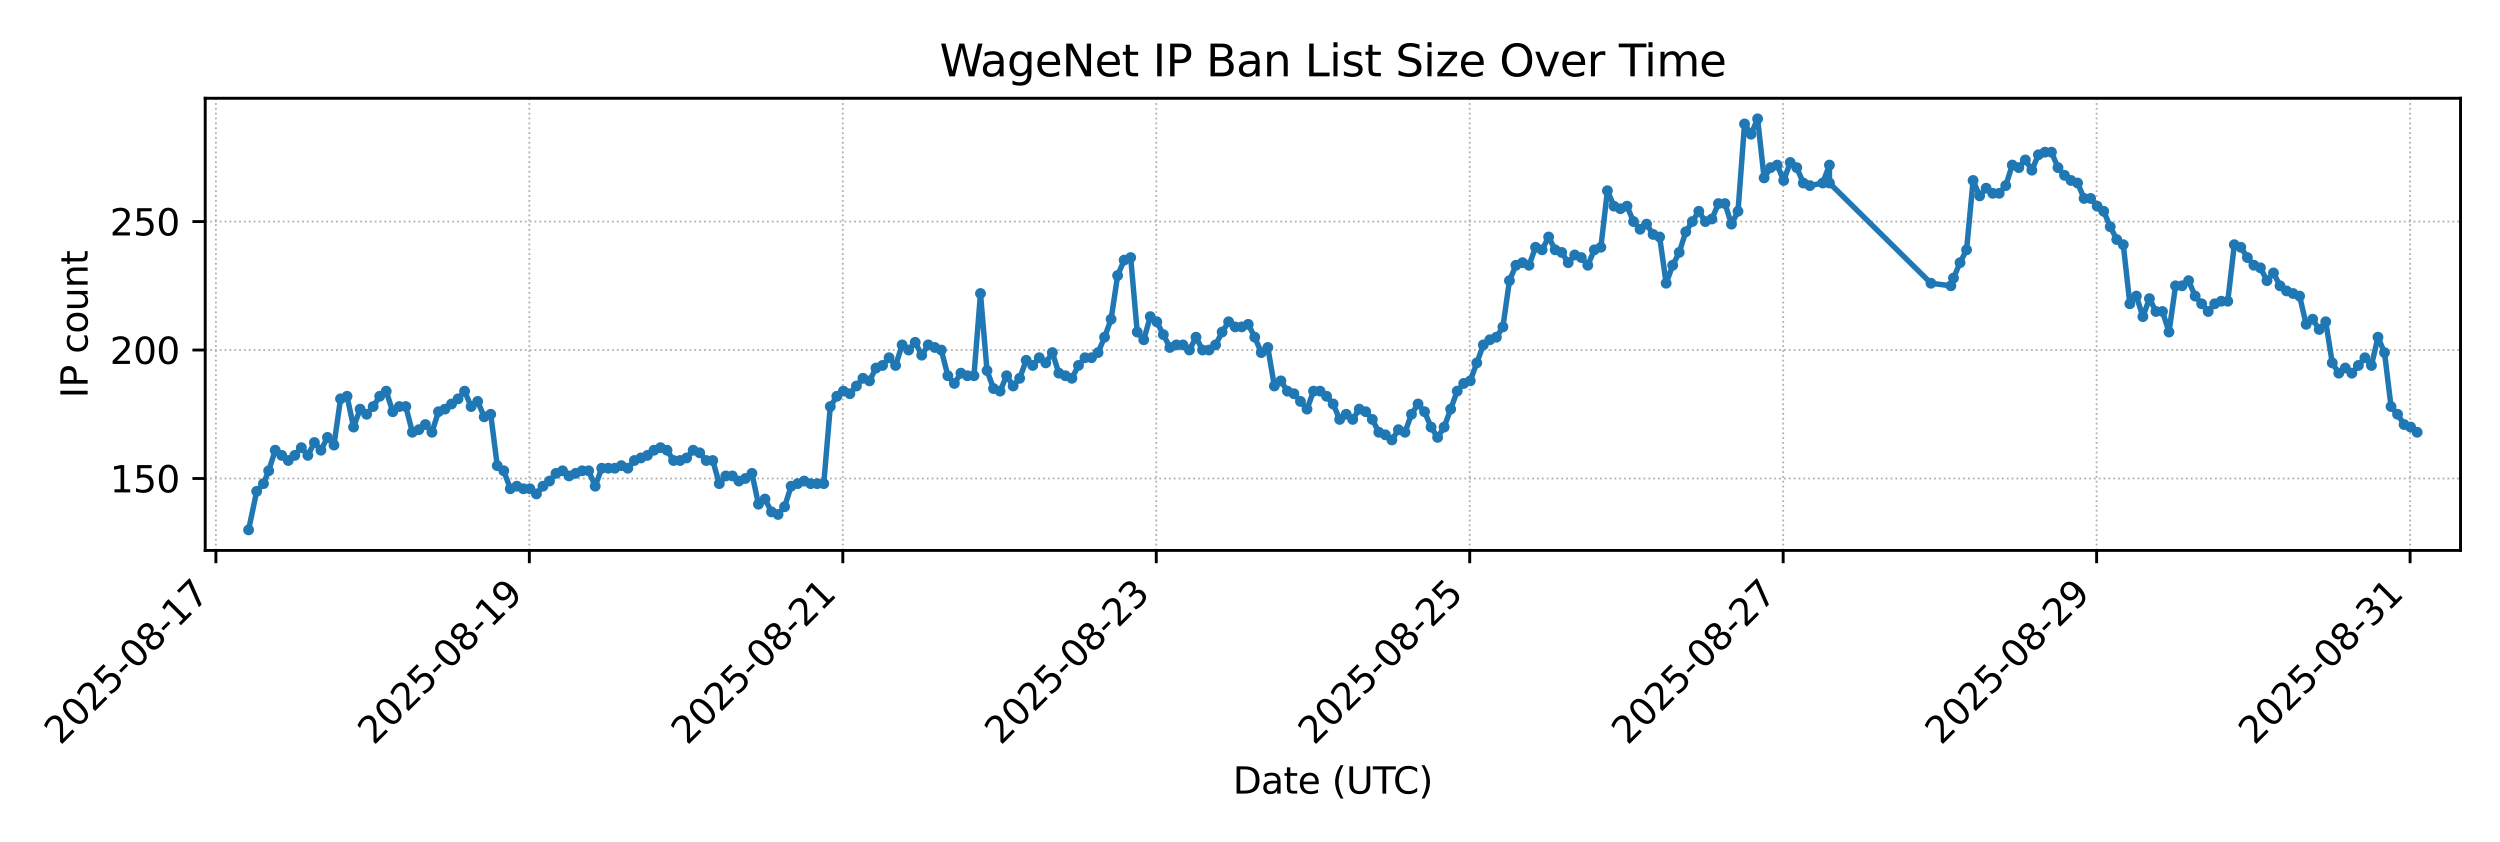 <?xml version="1.0" encoding="utf-8" standalone="no"?>
<!DOCTYPE svg PUBLIC "-//W3C//DTD SVG 1.1//EN"
  "http://www.w3.org/Graphics/SVG/1.1/DTD/svg11.dtd">
<svg xmlns:xlink="http://www.w3.org/1999/xlink" width="684pt" height="230.4pt" viewBox="0 0 684 230.4" xmlns="http://www.w3.org/2000/svg" version="1.1">
 <defs>
  <style type="text/css">*{stroke-linejoin: round; stroke-linecap: butt}</style>
 </defs>
 <g id="figure_1">
  <g id="patch_1">
   <path d="M 0 230.4 
L 684 230.4 
L 684 0 
L 0 0 
z
" style="fill: #ffffff"/>
  </g>
  <g id="axes_1">
   <g id="patch_2">
    <path d="M 56.146 150.599 
L 673.2 150.599 
L 673.2 26.88 
L 56.146 26.88 
z
" style="fill: #ffffff"/>
   </g>
   <g id="matplotlib.axis_1">
    <g id="xtick_1">
     <g id="line2d_1">
      <path d="M 59.069 150.599 
L 59.069 26.88 
" clip-path="url(#p1419c20d6d)" style="fill: none; stroke-dasharray: 0.5,0.825; stroke-dashoffset: 0; stroke: #b0b0b0; stroke-width: 0.5"/>
     </g>
     <g id="line2d_2">
      <defs>
       <path id="m2ae66b3095" d="M 0 0 
L 0 3.5 
" style="stroke: #000000; stroke-width: 0.8"/>
      </defs>
      <g>
       <use xlink:href="#m2ae66b3095" x="59.069" y="150.599" style="stroke: #000000; stroke-width: 0.8"/>
      </g>
     </g>
     <g id="text_1">
      <!-- 2025-08-17 -->
      <g transform="translate(16.504 204.066)rotate(-45)scale(0.1 -0.1)">
       <defs>
        <path id="DejaVuSans-32" d="M 1228 531 
L 3431 531 
L 3431 0 
L 469 0 
L 469 531 
Q 828 903 1448 1529 
Q 2069 2156 2228 2338 
Q 2531 2678 2651 2914 
Q 2772 3150 2772 3378 
Q 2772 3750 2511 3984 
Q 2250 4219 1831 4219 
Q 1534 4219 1204 4116 
Q 875 4013 500 3803 
L 500 4441 
Q 881 4594 1212 4672 
Q 1544 4750 1819 4750 
Q 2544 4750 2975 4387 
Q 3406 4025 3406 3419 
Q 3406 3131 3298 2873 
Q 3191 2616 2906 2266 
Q 2828 2175 2409 1742 
Q 1991 1309 1228 531 
z
" transform="scale(0.016)"/>
        <path id="DejaVuSans-30" d="M 2034 4250 
Q 1547 4250 1301 3770 
Q 1056 3291 1056 2328 
Q 1056 1369 1301 889 
Q 1547 409 2034 409 
Q 2525 409 2770 889 
Q 3016 1369 3016 2328 
Q 3016 3291 2770 3770 
Q 2525 4250 2034 4250 
z
M 2034 4750 
Q 2819 4750 3233 4129 
Q 3647 3509 3647 2328 
Q 3647 1150 3233 529 
Q 2819 -91 2034 -91 
Q 1250 -91 836 529 
Q 422 1150 422 2328 
Q 422 3509 836 4129 
Q 1250 4750 2034 4750 
z
" transform="scale(0.016)"/>
        <path id="DejaVuSans-35" d="M 691 4666 
L 3169 4666 
L 3169 4134 
L 1269 4134 
L 1269 2991 
Q 1406 3038 1543 3061 
Q 1681 3084 1819 3084 
Q 2600 3084 3056 2656 
Q 3513 2228 3513 1497 
Q 3513 744 3044 326 
Q 2575 -91 1722 -91 
Q 1428 -91 1123 -41 
Q 819 9 494 109 
L 494 744 
Q 775 591 1075 516 
Q 1375 441 1709 441 
Q 2250 441 2565 725 
Q 2881 1009 2881 1497 
Q 2881 1984 2565 2268 
Q 2250 2553 1709 2553 
Q 1456 2553 1204 2497 
Q 953 2441 691 2322 
L 691 4666 
z
" transform="scale(0.016)"/>
        <path id="DejaVuSans-2d" d="M 313 2009 
L 1997 2009 
L 1997 1497 
L 313 1497 
L 313 2009 
z
" transform="scale(0.016)"/>
        <path id="DejaVuSans-38" d="M 2034 2216 
Q 1584 2216 1326 1975 
Q 1069 1734 1069 1313 
Q 1069 891 1326 650 
Q 1584 409 2034 409 
Q 2484 409 2743 651 
Q 3003 894 3003 1313 
Q 3003 1734 2745 1975 
Q 2488 2216 2034 2216 
z
M 1403 2484 
Q 997 2584 770 2862 
Q 544 3141 544 3541 
Q 544 4100 942 4425 
Q 1341 4750 2034 4750 
Q 2731 4750 3128 4425 
Q 3525 4100 3525 3541 
Q 3525 3141 3298 2862 
Q 3072 2584 2669 2484 
Q 3125 2378 3379 2068 
Q 3634 1759 3634 1313 
Q 3634 634 3220 271 
Q 2806 -91 2034 -91 
Q 1263 -91 848 271 
Q 434 634 434 1313 
Q 434 1759 690 2068 
Q 947 2378 1403 2484 
z
M 1172 3481 
Q 1172 3119 1398 2916 
Q 1625 2713 2034 2713 
Q 2441 2713 2670 2916 
Q 2900 3119 2900 3481 
Q 2900 3844 2670 4047 
Q 2441 4250 2034 4250 
Q 1625 4250 1398 4047 
Q 1172 3844 1172 3481 
z
" transform="scale(0.016)"/>
        <path id="DejaVuSans-31" d="M 794 531 
L 1825 531 
L 1825 4091 
L 703 3866 
L 703 4441 
L 1819 4666 
L 2450 4666 
L 2450 531 
L 3481 531 
L 3481 0 
L 794 0 
L 794 531 
z
" transform="scale(0.016)"/>
        <path id="DejaVuSans-37" d="M 525 4666 
L 3525 4666 
L 3525 4397 
L 1831 0 
L 1172 0 
L 2766 4134 
L 525 4134 
L 525 4666 
z
" transform="scale(0.016)"/>
       </defs>
       <use xlink:href="#DejaVuSans-32"/>
       <use xlink:href="#DejaVuSans-30" x="63.623"/>
       <use xlink:href="#DejaVuSans-32" x="127.246"/>
       <use xlink:href="#DejaVuSans-35" x="190.869"/>
       <use xlink:href="#DejaVuSans-2d" x="254.492"/>
       <use xlink:href="#DejaVuSans-30" x="290.576"/>
       <use xlink:href="#DejaVuSans-38" x="354.199"/>
       <use xlink:href="#DejaVuSans-2d" x="417.822"/>
       <use xlink:href="#DejaVuSans-31" x="453.906"/>
       <use xlink:href="#DejaVuSans-37" x="517.529"/>
      </g>
     </g>
    </g>
    <g id="xtick_2">
     <g id="line2d_3">
      <path d="M 144.83 150.599 
L 144.83 26.88 
" clip-path="url(#p1419c20d6d)" style="fill: none; stroke-dasharray: 0.5,0.825; stroke-dashoffset: 0; stroke: #b0b0b0; stroke-width: 0.5"/>
     </g>
     <g id="line2d_4">
      <g>
       <use xlink:href="#m2ae66b3095" x="144.83" y="150.599" style="stroke: #000000; stroke-width: 0.8"/>
      </g>
     </g>
     <g id="text_2">
      <!-- 2025-08-19 -->
      <g transform="translate(102.266 204.066)rotate(-45)scale(0.1 -0.1)">
       <defs>
        <path id="DejaVuSans-39" d="M 703 97 
L 703 672 
Q 941 559 1184 500 
Q 1428 441 1663 441 
Q 2288 441 2617 861 
Q 2947 1281 2994 2138 
Q 2813 1869 2534 1725 
Q 2256 1581 1919 1581 
Q 1219 1581 811 2004 
Q 403 2428 403 3163 
Q 403 3881 828 4315 
Q 1253 4750 1959 4750 
Q 2769 4750 3195 4129 
Q 3622 3509 3622 2328 
Q 3622 1225 3098 567 
Q 2575 -91 1691 -91 
Q 1453 -91 1209 -44 
Q 966 3 703 97 
z
M 1959 2075 
Q 2384 2075 2632 2365 
Q 2881 2656 2881 3163 
Q 2881 3666 2632 3958 
Q 2384 4250 1959 4250 
Q 1534 4250 1286 3958 
Q 1038 3666 1038 3163 
Q 1038 2656 1286 2365 
Q 1534 2075 1959 2075 
z
" transform="scale(0.016)"/>
       </defs>
       <use xlink:href="#DejaVuSans-32"/>
       <use xlink:href="#DejaVuSans-30" x="63.623"/>
       <use xlink:href="#DejaVuSans-32" x="127.246"/>
       <use xlink:href="#DejaVuSans-35" x="190.869"/>
       <use xlink:href="#DejaVuSans-2d" x="254.492"/>
       <use xlink:href="#DejaVuSans-30" x="290.576"/>
       <use xlink:href="#DejaVuSans-38" x="354.199"/>
       <use xlink:href="#DejaVuSans-2d" x="417.822"/>
       <use xlink:href="#DejaVuSans-31" x="453.906"/>
       <use xlink:href="#DejaVuSans-39" x="517.529"/>
      </g>
     </g>
    </g>
    <g id="xtick_3">
     <g id="line2d_5">
      <path d="M 230.591 150.599 
L 230.591 26.88 
" clip-path="url(#p1419c20d6d)" style="fill: none; stroke-dasharray: 0.5,0.825; stroke-dashoffset: 0; stroke: #b0b0b0; stroke-width: 0.5"/>
     </g>
     <g id="line2d_6">
      <g>
       <use xlink:href="#m2ae66b3095" x="230.591" y="150.599" style="stroke: #000000; stroke-width: 0.8"/>
      </g>
     </g>
     <g id="text_3">
      <!-- 2025-08-21 -->
      <g transform="translate(188.027 204.066)rotate(-45)scale(0.1 -0.1)">
       <use xlink:href="#DejaVuSans-32"/>
       <use xlink:href="#DejaVuSans-30" x="63.623"/>
       <use xlink:href="#DejaVuSans-32" x="127.246"/>
       <use xlink:href="#DejaVuSans-35" x="190.869"/>
       <use xlink:href="#DejaVuSans-2d" x="254.492"/>
       <use xlink:href="#DejaVuSans-30" x="290.576"/>
       <use xlink:href="#DejaVuSans-38" x="354.199"/>
       <use xlink:href="#DejaVuSans-2d" x="417.822"/>
       <use xlink:href="#DejaVuSans-32" x="453.906"/>
       <use xlink:href="#DejaVuSans-31" x="517.529"/>
      </g>
     </g>
    </g>
    <g id="xtick_4">
     <g id="line2d_7">
      <path d="M 316.353 150.599 
L 316.353 26.88 
" clip-path="url(#p1419c20d6d)" style="fill: none; stroke-dasharray: 0.5,0.825; stroke-dashoffset: 0; stroke: #b0b0b0; stroke-width: 0.5"/>
     </g>
     <g id="line2d_8">
      <g>
       <use xlink:href="#m2ae66b3095" x="316.353" y="150.599" style="stroke: #000000; stroke-width: 0.8"/>
      </g>
     </g>
     <g id="text_4">
      <!-- 2025-08-23 -->
      <g transform="translate(273.788 204.066)rotate(-45)scale(0.1 -0.1)">
       <defs>
        <path id="DejaVuSans-33" d="M 2597 2516 
Q 3050 2419 3304 2112 
Q 3559 1806 3559 1356 
Q 3559 666 3084 287 
Q 2609 -91 1734 -91 
Q 1441 -91 1130 -33 
Q 819 25 488 141 
L 488 750 
Q 750 597 1062 519 
Q 1375 441 1716 441 
Q 2309 441 2620 675 
Q 2931 909 2931 1356 
Q 2931 1769 2642 2001 
Q 2353 2234 1838 2234 
L 1294 2234 
L 1294 2753 
L 1863 2753 
Q 2328 2753 2575 2939 
Q 2822 3125 2822 3475 
Q 2822 3834 2567 4026 
Q 2313 4219 1838 4219 
Q 1578 4219 1281 4162 
Q 984 4106 628 3988 
L 628 4550 
Q 988 4650 1302 4700 
Q 1616 4750 1894 4750 
Q 2613 4750 3031 4423 
Q 3450 4097 3450 3541 
Q 3450 3153 3228 2886 
Q 3006 2619 2597 2516 
z
" transform="scale(0.016)"/>
       </defs>
       <use xlink:href="#DejaVuSans-32"/>
       <use xlink:href="#DejaVuSans-30" x="63.623"/>
       <use xlink:href="#DejaVuSans-32" x="127.246"/>
       <use xlink:href="#DejaVuSans-35" x="190.869"/>
       <use xlink:href="#DejaVuSans-2d" x="254.492"/>
       <use xlink:href="#DejaVuSans-30" x="290.576"/>
       <use xlink:href="#DejaVuSans-38" x="354.199"/>
       <use xlink:href="#DejaVuSans-2d" x="417.822"/>
       <use xlink:href="#DejaVuSans-32" x="453.906"/>
       <use xlink:href="#DejaVuSans-33" x="517.529"/>
      </g>
     </g>
    </g>
    <g id="xtick_5">
     <g id="line2d_9">
      <path d="M 402.114 150.599 
L 402.114 26.88 
" clip-path="url(#p1419c20d6d)" style="fill: none; stroke-dasharray: 0.5,0.825; stroke-dashoffset: 0; stroke: #b0b0b0; stroke-width: 0.5"/>
     </g>
     <g id="line2d_10">
      <g>
       <use xlink:href="#m2ae66b3095" x="402.114" y="150.599" style="stroke: #000000; stroke-width: 0.8"/>
      </g>
     </g>
     <g id="text_5">
      <!-- 2025-08-25 -->
      <g transform="translate(359.549 204.066)rotate(-45)scale(0.1 -0.1)">
       <use xlink:href="#DejaVuSans-32"/>
       <use xlink:href="#DejaVuSans-30" x="63.623"/>
       <use xlink:href="#DejaVuSans-32" x="127.246"/>
       <use xlink:href="#DejaVuSans-35" x="190.869"/>
       <use xlink:href="#DejaVuSans-2d" x="254.492"/>
       <use xlink:href="#DejaVuSans-30" x="290.576"/>
       <use xlink:href="#DejaVuSans-38" x="354.199"/>
       <use xlink:href="#DejaVuSans-2d" x="417.822"/>
       <use xlink:href="#DejaVuSans-32" x="453.906"/>
       <use xlink:href="#DejaVuSans-35" x="517.529"/>
      </g>
     </g>
    </g>
    <g id="xtick_6">
     <g id="line2d_11">
      <path d="M 487.875 150.599 
L 487.875 26.88 
" clip-path="url(#p1419c20d6d)" style="fill: none; stroke-dasharray: 0.5,0.825; stroke-dashoffset: 0; stroke: #b0b0b0; stroke-width: 0.5"/>
     </g>
     <g id="line2d_12">
      <g>
       <use xlink:href="#m2ae66b3095" x="487.875" y="150.599" style="stroke: #000000; stroke-width: 0.8"/>
      </g>
     </g>
     <g id="text_6">
      <!-- 2025-08-27 -->
      <g transform="translate(445.311 204.066)rotate(-45)scale(0.1 -0.1)">
       <use xlink:href="#DejaVuSans-32"/>
       <use xlink:href="#DejaVuSans-30" x="63.623"/>
       <use xlink:href="#DejaVuSans-32" x="127.246"/>
       <use xlink:href="#DejaVuSans-35" x="190.869"/>
       <use xlink:href="#DejaVuSans-2d" x="254.492"/>
       <use xlink:href="#DejaVuSans-30" x="290.576"/>
       <use xlink:href="#DejaVuSans-38" x="354.199"/>
       <use xlink:href="#DejaVuSans-2d" x="417.822"/>
       <use xlink:href="#DejaVuSans-32" x="453.906"/>
       <use xlink:href="#DejaVuSans-37" x="517.529"/>
      </g>
     </g>
    </g>
    <g id="xtick_7">
     <g id="line2d_13">
      <path d="M 573.636 150.599 
L 573.636 26.88 
" clip-path="url(#p1419c20d6d)" style="fill: none; stroke-dasharray: 0.5,0.825; stroke-dashoffset: 0; stroke: #b0b0b0; stroke-width: 0.5"/>
     </g>
     <g id="line2d_14">
      <g>
       <use xlink:href="#m2ae66b3095" x="573.636" y="150.599" style="stroke: #000000; stroke-width: 0.8"/>
      </g>
     </g>
     <g id="text_7">
      <!-- 2025-08-29 -->
      <g transform="translate(531.072 204.066)rotate(-45)scale(0.1 -0.1)">
       <use xlink:href="#DejaVuSans-32"/>
       <use xlink:href="#DejaVuSans-30" x="63.623"/>
       <use xlink:href="#DejaVuSans-32" x="127.246"/>
       <use xlink:href="#DejaVuSans-35" x="190.869"/>
       <use xlink:href="#DejaVuSans-2d" x="254.492"/>
       <use xlink:href="#DejaVuSans-30" x="290.576"/>
       <use xlink:href="#DejaVuSans-38" x="354.199"/>
       <use xlink:href="#DejaVuSans-2d" x="417.822"/>
       <use xlink:href="#DejaVuSans-32" x="453.906"/>
       <use xlink:href="#DejaVuSans-39" x="517.529"/>
      </g>
     </g>
    </g>
    <g id="xtick_8">
     <g id="line2d_15">
      <path d="M 659.398 150.599 
L 659.398 26.88 
" clip-path="url(#p1419c20d6d)" style="fill: none; stroke-dasharray: 0.5,0.825; stroke-dashoffset: 0; stroke: #b0b0b0; stroke-width: 0.5"/>
     </g>
     <g id="line2d_16">
      <g>
       <use xlink:href="#m2ae66b3095" x="659.398" y="150.599" style="stroke: #000000; stroke-width: 0.8"/>
      </g>
     </g>
     <g id="text_8">
      <!-- 2025-08-31 -->
      <g transform="translate(616.833 204.066)rotate(-45)scale(0.1 -0.1)">
       <use xlink:href="#DejaVuSans-32"/>
       <use xlink:href="#DejaVuSans-30" x="63.623"/>
       <use xlink:href="#DejaVuSans-32" x="127.246"/>
       <use xlink:href="#DejaVuSans-35" x="190.869"/>
       <use xlink:href="#DejaVuSans-2d" x="254.492"/>
       <use xlink:href="#DejaVuSans-30" x="290.576"/>
       <use xlink:href="#DejaVuSans-38" x="354.199"/>
       <use xlink:href="#DejaVuSans-2d" x="417.822"/>
       <use xlink:href="#DejaVuSans-33" x="453.906"/>
       <use xlink:href="#DejaVuSans-31" x="517.529"/>
      </g>
     </g>
    </g>
    <g id="text_9">
     <!-- Date (UTC) -->
     <g transform="translate(337.321 217.135)scale(0.1 -0.1)">
      <defs>
       <path id="DejaVuSans-44" d="M 1259 4147 
L 1259 519 
L 2022 519 
Q 2988 519 3436 956 
Q 3884 1394 3884 2338 
Q 3884 3275 3436 3711 
Q 2988 4147 2022 4147 
L 1259 4147 
z
M 628 4666 
L 1925 4666 
Q 3281 4666 3915 4102 
Q 4550 3538 4550 2338 
Q 4550 1131 3912 565 
Q 3275 0 1925 0 
L 628 0 
L 628 4666 
z
" transform="scale(0.016)"/>
       <path id="DejaVuSans-61" d="M 2194 1759 
Q 1497 1759 1228 1600 
Q 959 1441 959 1056 
Q 959 750 1161 570 
Q 1363 391 1709 391 
Q 2188 391 2477 730 
Q 2766 1069 2766 1631 
L 2766 1759 
L 2194 1759 
z
M 3341 1997 
L 3341 0 
L 2766 0 
L 2766 531 
Q 2569 213 2275 61 
Q 1981 -91 1556 -91 
Q 1019 -91 701 211 
Q 384 513 384 1019 
Q 384 1609 779 1909 
Q 1175 2209 1959 2209 
L 2766 2209 
L 2766 2266 
Q 2766 2663 2505 2880 
Q 2244 3097 1772 3097 
Q 1472 3097 1187 3025 
Q 903 2953 641 2809 
L 641 3341 
Q 956 3463 1253 3523 
Q 1550 3584 1831 3584 
Q 2591 3584 2966 3190 
Q 3341 2797 3341 1997 
z
" transform="scale(0.016)"/>
       <path id="DejaVuSans-74" d="M 1172 4494 
L 1172 3500 
L 2356 3500 
L 2356 3053 
L 1172 3053 
L 1172 1153 
Q 1172 725 1289 603 
Q 1406 481 1766 481 
L 2356 481 
L 2356 0 
L 1766 0 
Q 1100 0 847 248 
Q 594 497 594 1153 
L 594 3053 
L 172 3053 
L 172 3500 
L 594 3500 
L 594 4494 
L 1172 4494 
z
" transform="scale(0.016)"/>
       <path id="DejaVuSans-65" d="M 3597 1894 
L 3597 1613 
L 953 1613 
Q 991 1019 1311 708 
Q 1631 397 2203 397 
Q 2534 397 2845 478 
Q 3156 559 3463 722 
L 3463 178 
Q 3153 47 2828 -22 
Q 2503 -91 2169 -91 
Q 1331 -91 842 396 
Q 353 884 353 1716 
Q 353 2575 817 3079 
Q 1281 3584 2069 3584 
Q 2775 3584 3186 3129 
Q 3597 2675 3597 1894 
z
M 3022 2063 
Q 3016 2534 2758 2815 
Q 2500 3097 2075 3097 
Q 1594 3097 1305 2825 
Q 1016 2553 972 2059 
L 3022 2063 
z
" transform="scale(0.016)"/>
       <path id="DejaVuSans-20" transform="scale(0.016)"/>
       <path id="DejaVuSans-28" d="M 1984 4856 
Q 1566 4138 1362 3434 
Q 1159 2731 1159 2009 
Q 1159 1288 1364 580 
Q 1569 -128 1984 -844 
L 1484 -844 
Q 1016 -109 783 600 
Q 550 1309 550 2009 
Q 550 2706 781 3412 
Q 1013 4119 1484 4856 
L 1984 4856 
z
" transform="scale(0.016)"/>
       <path id="DejaVuSans-55" d="M 556 4666 
L 1191 4666 
L 1191 1831 
Q 1191 1081 1462 751 
Q 1734 422 2344 422 
Q 2950 422 3222 751 
Q 3494 1081 3494 1831 
L 3494 4666 
L 4128 4666 
L 4128 1753 
Q 4128 841 3676 375 
Q 3225 -91 2344 -91 
Q 1459 -91 1007 375 
Q 556 841 556 1753 
L 556 4666 
z
" transform="scale(0.016)"/>
       <path id="DejaVuSans-54" d="M -19 4666 
L 3928 4666 
L 3928 4134 
L 2272 4134 
L 2272 0 
L 1638 0 
L 1638 4134 
L -19 4134 
L -19 4666 
z
" transform="scale(0.016)"/>
       <path id="DejaVuSans-43" d="M 4122 4306 
L 4122 3641 
Q 3803 3938 3442 4084 
Q 3081 4231 2675 4231 
Q 1875 4231 1450 3742 
Q 1025 3253 1025 2328 
Q 1025 1406 1450 917 
Q 1875 428 2675 428 
Q 3081 428 3442 575 
Q 3803 722 4122 1019 
L 4122 359 
Q 3791 134 3420 21 
Q 3050 -91 2638 -91 
Q 1578 -91 968 557 
Q 359 1206 359 2328 
Q 359 3453 968 4101 
Q 1578 4750 2638 4750 
Q 3056 4750 3426 4639 
Q 3797 4528 4122 4306 
z
" transform="scale(0.016)"/>
       <path id="DejaVuSans-29" d="M 513 4856 
L 1013 4856 
Q 1481 4119 1714 3412 
Q 1947 2706 1947 2009 
Q 1947 1309 1714 600 
Q 1481 -109 1013 -844 
L 513 -844 
Q 928 -128 1133 580 
Q 1338 1288 1338 2009 
Q 1338 2731 1133 3434 
Q 928 4138 513 4856 
z
" transform="scale(0.016)"/>
      </defs>
      <use xlink:href="#DejaVuSans-44"/>
      <use xlink:href="#DejaVuSans-61" x="77.002"/>
      <use xlink:href="#DejaVuSans-74" x="138.281"/>
      <use xlink:href="#DejaVuSans-65" x="177.49"/>
      <use xlink:href="#DejaVuSans-20" x="239.014"/>
      <use xlink:href="#DejaVuSans-28" x="270.801"/>
      <use xlink:href="#DejaVuSans-55" x="309.814"/>
      <use xlink:href="#DejaVuSans-54" x="383.008"/>
      <use xlink:href="#DejaVuSans-43" x="438.217"/>
      <use xlink:href="#DejaVuSans-29" x="508.041"/>
     </g>
    </g>
   </g>
   <g id="matplotlib.axis_2">
    <g id="ytick_1">
     <g id="line2d_17">
      <path d="M 56.146 130.917 
L 673.2 130.917 
" clip-path="url(#p1419c20d6d)" style="fill: none; stroke-dasharray: 0.5,0.825; stroke-dashoffset: 0; stroke: #b0b0b0; stroke-width: 0.5"/>
     </g>
     <g id="line2d_18">
      <defs>
       <path id="m491696a429" d="M 0 0 
L -3.5 0 
" style="stroke: #000000; stroke-width: 0.8"/>
      </defs>
      <g>
       <use xlink:href="#m491696a429" x="56.146" y="130.917" style="stroke: #000000; stroke-width: 0.8"/>
      </g>
     </g>
     <g id="text_10">
      <!-- 150 -->
      <g transform="translate(30.059 134.716)scale(0.1 -0.1)">
       <use xlink:href="#DejaVuSans-31"/>
       <use xlink:href="#DejaVuSans-35" x="63.623"/>
       <use xlink:href="#DejaVuSans-30" x="127.246"/>
      </g>
     </g>
    </g>
    <g id="ytick_2">
     <g id="line2d_19">
      <path d="M 56.146 95.769 
L 673.2 95.769 
" clip-path="url(#p1419c20d6d)" style="fill: none; stroke-dasharray: 0.5,0.825; stroke-dashoffset: 0; stroke: #b0b0b0; stroke-width: 0.5"/>
     </g>
     <g id="line2d_20">
      <g>
       <use xlink:href="#m491696a429" x="56.146" y="95.769" style="stroke: #000000; stroke-width: 0.8"/>
      </g>
     </g>
     <g id="text_11">
      <!-- 200 -->
      <g transform="translate(30.059 99.568)scale(0.1 -0.1)">
       <use xlink:href="#DejaVuSans-32"/>
       <use xlink:href="#DejaVuSans-30" x="63.623"/>
       <use xlink:href="#DejaVuSans-30" x="127.246"/>
      </g>
     </g>
    </g>
    <g id="ytick_3">
     <g id="line2d_21">
      <path d="M 56.146 60.622 
L 673.2 60.622 
" clip-path="url(#p1419c20d6d)" style="fill: none; stroke-dasharray: 0.5,0.825; stroke-dashoffset: 0; stroke: #b0b0b0; stroke-width: 0.5"/>
     </g>
     <g id="line2d_22">
      <g>
       <use xlink:href="#m491696a429" x="56.146" y="60.622" style="stroke: #000000; stroke-width: 0.8"/>
      </g>
     </g>
     <g id="text_12">
      <!-- 250 -->
      <g transform="translate(30.059 64.421)scale(0.1 -0.1)">
       <use xlink:href="#DejaVuSans-32"/>
       <use xlink:href="#DejaVuSans-35" x="63.623"/>
       <use xlink:href="#DejaVuSans-30" x="127.246"/>
      </g>
     </g>
    </g>
    <g id="text_13">
     <!-- IP count -->
     <g transform="translate(23.979 108.925)rotate(-90)scale(0.1 -0.1)">
      <defs>
       <path id="DejaVuSans-49" d="M 628 4666 
L 1259 4666 
L 1259 0 
L 628 0 
L 628 4666 
z
" transform="scale(0.016)"/>
       <path id="DejaVuSans-50" d="M 1259 4147 
L 1259 2394 
L 2053 2394 
Q 2494 2394 2734 2622 
Q 2975 2850 2975 3272 
Q 2975 3691 2734 3919 
Q 2494 4147 2053 4147 
L 1259 4147 
z
M 628 4666 
L 2053 4666 
Q 2838 4666 3239 4311 
Q 3641 3956 3641 3272 
Q 3641 2581 3239 2228 
Q 2838 1875 2053 1875 
L 1259 1875 
L 1259 0 
L 628 0 
L 628 4666 
z
" transform="scale(0.016)"/>
       <path id="DejaVuSans-63" d="M 3122 3366 
L 3122 2828 
Q 2878 2963 2633 3030 
Q 2388 3097 2138 3097 
Q 1578 3097 1268 2742 
Q 959 2388 959 1747 
Q 959 1106 1268 751 
Q 1578 397 2138 397 
Q 2388 397 2633 464 
Q 2878 531 3122 666 
L 3122 134 
Q 2881 22 2623 -34 
Q 2366 -91 2075 -91 
Q 1284 -91 818 406 
Q 353 903 353 1747 
Q 353 2603 823 3093 
Q 1294 3584 2113 3584 
Q 2378 3584 2631 3529 
Q 2884 3475 3122 3366 
z
" transform="scale(0.016)"/>
       <path id="DejaVuSans-6f" d="M 1959 3097 
Q 1497 3097 1228 2736 
Q 959 2375 959 1747 
Q 959 1119 1226 758 
Q 1494 397 1959 397 
Q 2419 397 2687 759 
Q 2956 1122 2956 1747 
Q 2956 2369 2687 2733 
Q 2419 3097 1959 3097 
z
M 1959 3584 
Q 2709 3584 3137 3096 
Q 3566 2609 3566 1747 
Q 3566 888 3137 398 
Q 2709 -91 1959 -91 
Q 1206 -91 779 398 
Q 353 888 353 1747 
Q 353 2609 779 3096 
Q 1206 3584 1959 3584 
z
" transform="scale(0.016)"/>
       <path id="DejaVuSans-75" d="M 544 1381 
L 544 3500 
L 1119 3500 
L 1119 1403 
Q 1119 906 1312 657 
Q 1506 409 1894 409 
Q 2359 409 2629 706 
Q 2900 1003 2900 1516 
L 2900 3500 
L 3475 3500 
L 3475 0 
L 2900 0 
L 2900 538 
Q 2691 219 2414 64 
Q 2138 -91 1772 -91 
Q 1169 -91 856 284 
Q 544 659 544 1381 
z
M 1991 3584 
L 1991 3584 
z
" transform="scale(0.016)"/>
       <path id="DejaVuSans-6e" d="M 3513 2113 
L 3513 0 
L 2938 0 
L 2938 2094 
Q 2938 2591 2744 2837 
Q 2550 3084 2163 3084 
Q 1697 3084 1428 2787 
Q 1159 2491 1159 1978 
L 1159 0 
L 581 0 
L 581 3500 
L 1159 3500 
L 1159 2956 
Q 1366 3272 1645 3428 
Q 1925 3584 2291 3584 
Q 2894 3584 3203 3211 
Q 3513 2838 3513 2113 
z
" transform="scale(0.016)"/>
      </defs>
      <use xlink:href="#DejaVuSans-49"/>
      <use xlink:href="#DejaVuSans-50" x="29.492"/>
      <use xlink:href="#DejaVuSans-20" x="89.795"/>
      <use xlink:href="#DejaVuSans-63" x="121.582"/>
      <use xlink:href="#DejaVuSans-6f" x="176.562"/>
      <use xlink:href="#DejaVuSans-75" x="237.744"/>
      <use xlink:href="#DejaVuSans-6e" x="301.123"/>
      <use xlink:href="#DejaVuSans-74" x="364.502"/>
     </g>
    </g>
   </g>
   <g id="line2d_23">
    <path d="M 68.013 144.976 
L 70.226 134.432 
L 72.082 132.323 
L 73.512 128.808 
L 75.298 123.184 
L 78.872 125.996 
L 80.659 124.59 
L 82.445 122.481 
L 84.232 124.59 
L 86.019 121.075 
L 87.805 123.184 
L 89.592 119.67 
L 91.379 121.778 
L 93.165 109.125 
L 94.952 108.422 
L 96.739 116.858 
L 98.525 111.937 
L 100.312 113.343 
L 102.099 111.234 
L 103.886 108.422 
L 105.672 107.016 
L 107.459 112.64 
L 109.246 111.234 
L 111.032 111.234 
L 112.819 118.264 
L 114.606 117.561 
L 116.392 116.155 
L 118.179 118.264 
L 119.966 112.64 
L 121.752 111.937 
L 125.326 109.125 
L 127.113 107.016 
L 128.899 111.234 
L 130.686 109.828 
L 132.473 114.046 
L 134.26 113.343 
L 136.046 127.402 
L 137.833 128.808 
L 139.619 133.729 
L 141.406 133.026 
L 143.193 133.729 
L 144.979 133.729 
L 146.766 135.134 
L 148.553 133.026 
L 150.34 131.62 
L 152.126 129.511 
L 153.913 128.808 
L 155.7 130.214 
L 159.273 128.808 
L 161.06 128.808 
L 162.846 133.026 
L 164.633 128.105 
L 168.206 128.105 
L 169.993 127.402 
L 171.78 128.105 
L 173.567 125.996 
L 177.14 124.59 
L 178.927 123.184 
L 180.713 122.481 
L 182.5 123.184 
L 184.287 125.996 
L 186.073 125.996 
L 187.86 125.293 
L 189.647 123.184 
L 191.433 123.887 
L 193.22 125.996 
L 195.007 125.996 
L 196.794 132.323 
L 198.58 130.214 
L 200.367 130.214 
L 202.154 131.62 
L 203.94 130.917 
L 205.727 129.511 
L 207.514 137.946 
L 209.3 136.54 
L 211.088 140.055 
L 212.874 140.758 
L 214.66 138.649 
L 216.447 133.026 
L 220.021 131.62 
L 221.807 132.323 
L 225.381 132.323 
L 227.167 111.234 
L 228.954 108.422 
L 230.741 107.016 
L 232.527 107.719 
L 236.101 103.502 
L 237.887 104.205 
L 239.674 100.69 
L 241.461 99.987 
L 243.248 97.878 
L 245.034 99.987 
L 246.821 94.363 
L 248.608 95.769 
L 250.394 93.66 
L 252.181 97.175 
L 253.968 94.363 
L 257.541 95.769 
L 259.328 102.799 
L 261.114 104.908 
L 262.901 102.096 
L 264.688 102.799 
L 266.475 102.799 
L 268.261 80.304 
L 270.048 101.393 
L 271.835 106.313 
L 273.621 107.016 
L 275.408 102.799 
L 277.195 105.611 
L 278.981 103.502 
L 280.768 98.581 
L 282.555 99.987 
L 284.341 97.878 
L 286.128 99.284 
L 287.915 96.472 
L 289.702 102.096 
L 293.275 103.502 
L 295.062 99.987 
L 296.848 97.878 
L 298.635 97.878 
L 300.422 96.472 
L 302.208 92.254 
L 303.995 87.334 
L 305.782 75.384 
L 307.568 71.166 
L 309.355 70.463 
L 311.142 90.849 
L 312.929 92.957 
L 314.715 86.631 
L 316.502 88.037 
L 320.075 95.066 
L 321.862 94.363 
L 323.649 94.363 
L 325.435 95.769 
L 327.222 92.254 
L 329.009 95.769 
L 330.795 95.769 
L 332.582 94.363 
L 334.369 90.849 
L 336.156 88.037 
L 337.942 89.443 
L 339.729 89.443 
L 341.516 88.74 
L 343.302 92.254 
L 345.089 96.472 
L 346.876 95.066 
L 348.662 105.611 
L 350.449 104.205 
L 352.236 107.016 
L 354.022 107.719 
L 357.596 111.937 
L 359.383 107.016 
L 361.169 107.016 
L 362.956 108.422 
L 364.743 110.531 
L 366.529 114.749 
L 368.316 113.343 
L 370.103 114.749 
L 371.889 111.937 
L 373.676 112.64 
L 375.463 114.749 
L 377.249 118.264 
L 379.036 118.967 
L 380.823 120.372 
L 382.61 117.561 
L 384.396 118.264 
L 386.183 113.343 
L 387.97 110.531 
L 389.756 112.64 
L 391.543 116.858 
L 393.33 119.67 
L 395.116 116.858 
L 398.69 107.016 
L 400.476 104.908 
L 402.263 104.205 
L 405.837 94.363 
L 407.623 92.957 
L 409.41 92.254 
L 411.197 89.443 
L 412.983 76.79 
L 414.77 72.572 
L 416.557 71.869 
L 418.343 72.572 
L 420.13 67.651 
L 421.917 68.354 
L 423.703 64.839 
L 425.49 68.354 
L 427.277 69.057 
L 429.064 71.869 
L 430.85 69.76 
L 432.637 70.463 
L 434.424 72.572 
L 436.21 68.354 
L 437.997 67.651 
L 439.784 52.186 
L 441.57 56.404 
L 443.357 57.107 
L 445.144 56.404 
L 446.93 60.622 
L 448.717 62.73 
L 450.504 61.325 
L 452.291 64.136 
L 454.077 64.839 
L 455.864 77.492 
L 457.651 72.572 
L 459.437 69.057 
L 461.224 63.433 
L 464.797 57.81 
L 466.584 60.622 
L 468.371 59.919 
L 470.157 55.701 
L 471.944 55.701 
L 473.731 61.325 
L 475.518 57.81 
L 477.304 33.91 
L 479.091 36.721 
L 480.878 32.504 
L 482.664 48.671 
L 484.451 45.86 
L 486.238 45.157 
L 488.024 49.374 
L 489.811 44.454 
L 491.598 45.86 
L 493.384 50.077 
L 495.171 50.78 
L 498.69 50.077 
L 500.537 45.157 
L 500.537 50.077 
L 528.303 77.492 
L 533.765 78.195 
L 534.479 76.087 
L 536.266 71.869 
L 538.052 68.354 
L 539.838 49.374 
L 541.625 53.592 
L 543.412 51.483 
L 545.199 52.889 
L 546.985 52.889 
L 548.772 50.78 
L 550.559 45.157 
L 552.345 45.86 
L 554.132 43.751 
L 555.919 46.563 
L 557.706 42.345 
L 559.493 41.642 
L 561.279 41.642 
L 563.065 45.86 
L 564.852 47.969 
L 566.639 49.374 
L 568.426 50.077 
L 570.212 54.295 
L 571.999 54.295 
L 573.786 56.404 
L 575.573 57.81 
L 577.359 62.028 
L 579.146 65.542 
L 580.932 66.948 
L 582.719 83.116 
L 584.506 81.007 
L 586.292 86.631 
L 588.08 81.71 
L 589.866 85.225 
L 591.653 85.225 
L 593.44 90.849 
L 595.226 78.195 
L 597.013 78.195 
L 598.799 76.79 
L 600.586 81.007 
L 604.162 85.225 
L 605.946 83.116 
L 607.733 82.413 
L 609.519 82.413 
L 611.306 66.948 
L 613.093 67.651 
L 614.88 70.463 
L 616.666 72.572 
L 618.453 73.275 
L 620.242 76.79 
L 622.027 74.681 
L 623.813 78.195 
L 625.6 79.601 
L 629.173 81.007 
L 630.96 88.74 
L 632.747 87.334 
L 634.533 90.146 
L 636.32 88.037 
L 638.107 99.284 
L 639.893 102.096 
L 641.68 100.69 
L 643.467 102.096 
L 647.041 97.878 
L 648.827 99.987 
L 650.613 92.254 
L 652.4 96.472 
L 654.187 111.234 
L 655.974 113.343 
L 657.76 116.155 
L 659.547 116.858 
L 661.334 118.264 
L 661.334 118.264 
" clip-path="url(#p1419c20d6d)" style="fill: none; stroke: #1f77b4; stroke-width: 1.5; stroke-linecap: square"/>
    <defs>
     <path id="md1e825d096" d="M 0 1 
C 0.265 1 0.52 0.895 0.707 0.707 
C 0.895 0.52 1 0.265 1 0 
C 1 -0.265 0.895 -0.52 0.707 -0.707 
C 0.52 -0.895 0.265 -1 0 -1 
C -0.265 -1 -0.52 -0.895 -0.707 -0.707 
C -0.895 -0.52 -1 -0.265 -1 0 
C -1 0.265 -0.895 0.52 -0.707 0.707 
C -0.52 0.895 -0.265 1 0 1 
z
" style="stroke: #1f77b4"/>
    </defs>
    <g clip-path="url(#p1419c20d6d)">
     <use xlink:href="#md1e825d096" x="68.013" y="144.976" style="fill: #1f77b4; stroke: #1f77b4"/>
     <use xlink:href="#md1e825d096" x="70.226" y="134.432" style="fill: #1f77b4; stroke: #1f77b4"/>
     <use xlink:href="#md1e825d096" x="72.082" y="132.323" style="fill: #1f77b4; stroke: #1f77b4"/>
     <use xlink:href="#md1e825d096" x="73.512" y="128.808" style="fill: #1f77b4; stroke: #1f77b4"/>
     <use xlink:href="#md1e825d096" x="75.298" y="123.184" style="fill: #1f77b4; stroke: #1f77b4"/>
     <use xlink:href="#md1e825d096" x="77.085" y="124.59" style="fill: #1f77b4; stroke: #1f77b4"/>
     <use xlink:href="#md1e825d096" x="78.872" y="125.996" style="fill: #1f77b4; stroke: #1f77b4"/>
     <use xlink:href="#md1e825d096" x="80.659" y="124.59" style="fill: #1f77b4; stroke: #1f77b4"/>
     <use xlink:href="#md1e825d096" x="82.445" y="122.481" style="fill: #1f77b4; stroke: #1f77b4"/>
     <use xlink:href="#md1e825d096" x="84.232" y="124.59" style="fill: #1f77b4; stroke: #1f77b4"/>
     <use xlink:href="#md1e825d096" x="86.019" y="121.075" style="fill: #1f77b4; stroke: #1f77b4"/>
     <use xlink:href="#md1e825d096" x="87.805" y="123.184" style="fill: #1f77b4; stroke: #1f77b4"/>
     <use xlink:href="#md1e825d096" x="89.592" y="119.67" style="fill: #1f77b4; stroke: #1f77b4"/>
     <use xlink:href="#md1e825d096" x="91.379" y="121.778" style="fill: #1f77b4; stroke: #1f77b4"/>
     <use xlink:href="#md1e825d096" x="93.165" y="109.125" style="fill: #1f77b4; stroke: #1f77b4"/>
     <use xlink:href="#md1e825d096" x="94.952" y="108.422" style="fill: #1f77b4; stroke: #1f77b4"/>
     <use xlink:href="#md1e825d096" x="96.739" y="116.858" style="fill: #1f77b4; stroke: #1f77b4"/>
     <use xlink:href="#md1e825d096" x="98.525" y="111.937" style="fill: #1f77b4; stroke: #1f77b4"/>
     <use xlink:href="#md1e825d096" x="100.312" y="113.343" style="fill: #1f77b4; stroke: #1f77b4"/>
     <use xlink:href="#md1e825d096" x="102.099" y="111.234" style="fill: #1f77b4; stroke: #1f77b4"/>
     <use xlink:href="#md1e825d096" x="103.886" y="108.422" style="fill: #1f77b4; stroke: #1f77b4"/>
     <use xlink:href="#md1e825d096" x="105.672" y="107.016" style="fill: #1f77b4; stroke: #1f77b4"/>
     <use xlink:href="#md1e825d096" x="107.459" y="112.64" style="fill: #1f77b4; stroke: #1f77b4"/>
     <use xlink:href="#md1e825d096" x="109.246" y="111.234" style="fill: #1f77b4; stroke: #1f77b4"/>
     <use xlink:href="#md1e825d096" x="111.032" y="111.234" style="fill: #1f77b4; stroke: #1f77b4"/>
     <use xlink:href="#md1e825d096" x="112.819" y="118.264" style="fill: #1f77b4; stroke: #1f77b4"/>
     <use xlink:href="#md1e825d096" x="114.606" y="117.561" style="fill: #1f77b4; stroke: #1f77b4"/>
     <use xlink:href="#md1e825d096" x="116.392" y="116.155" style="fill: #1f77b4; stroke: #1f77b4"/>
     <use xlink:href="#md1e825d096" x="118.179" y="118.264" style="fill: #1f77b4; stroke: #1f77b4"/>
     <use xlink:href="#md1e825d096" x="119.966" y="112.64" style="fill: #1f77b4; stroke: #1f77b4"/>
     <use xlink:href="#md1e825d096" x="121.752" y="111.937" style="fill: #1f77b4; stroke: #1f77b4"/>
     <use xlink:href="#md1e825d096" x="123.539" y="110.531" style="fill: #1f77b4; stroke: #1f77b4"/>
     <use xlink:href="#md1e825d096" x="125.326" y="109.125" style="fill: #1f77b4; stroke: #1f77b4"/>
     <use xlink:href="#md1e825d096" x="127.113" y="107.016" style="fill: #1f77b4; stroke: #1f77b4"/>
     <use xlink:href="#md1e825d096" x="128.899" y="111.234" style="fill: #1f77b4; stroke: #1f77b4"/>
     <use xlink:href="#md1e825d096" x="130.686" y="109.828" style="fill: #1f77b4; stroke: #1f77b4"/>
     <use xlink:href="#md1e825d096" x="132.473" y="114.046" style="fill: #1f77b4; stroke: #1f77b4"/>
     <use xlink:href="#md1e825d096" x="134.26" y="113.343" style="fill: #1f77b4; stroke: #1f77b4"/>
     <use xlink:href="#md1e825d096" x="136.046" y="127.402" style="fill: #1f77b4; stroke: #1f77b4"/>
     <use xlink:href="#md1e825d096" x="137.833" y="128.808" style="fill: #1f77b4; stroke: #1f77b4"/>
     <use xlink:href="#md1e825d096" x="139.619" y="133.729" style="fill: #1f77b4; stroke: #1f77b4"/>
     <use xlink:href="#md1e825d096" x="141.406" y="133.026" style="fill: #1f77b4; stroke: #1f77b4"/>
     <use xlink:href="#md1e825d096" x="143.193" y="133.729" style="fill: #1f77b4; stroke: #1f77b4"/>
     <use xlink:href="#md1e825d096" x="144.979" y="133.729" style="fill: #1f77b4; stroke: #1f77b4"/>
     <use xlink:href="#md1e825d096" x="146.766" y="135.134" style="fill: #1f77b4; stroke: #1f77b4"/>
     <use xlink:href="#md1e825d096" x="148.553" y="133.026" style="fill: #1f77b4; stroke: #1f77b4"/>
     <use xlink:href="#md1e825d096" x="150.34" y="131.62" style="fill: #1f77b4; stroke: #1f77b4"/>
     <use xlink:href="#md1e825d096" x="152.126" y="129.511" style="fill: #1f77b4; stroke: #1f77b4"/>
     <use xlink:href="#md1e825d096" x="153.913" y="128.808" style="fill: #1f77b4; stroke: #1f77b4"/>
     <use xlink:href="#md1e825d096" x="155.7" y="130.214" style="fill: #1f77b4; stroke: #1f77b4"/>
     <use xlink:href="#md1e825d096" x="157.486" y="129.511" style="fill: #1f77b4; stroke: #1f77b4"/>
     <use xlink:href="#md1e825d096" x="159.273" y="128.808" style="fill: #1f77b4; stroke: #1f77b4"/>
     <use xlink:href="#md1e825d096" x="161.06" y="128.808" style="fill: #1f77b4; stroke: #1f77b4"/>
     <use xlink:href="#md1e825d096" x="162.846" y="133.026" style="fill: #1f77b4; stroke: #1f77b4"/>
     <use xlink:href="#md1e825d096" x="164.633" y="128.105" style="fill: #1f77b4; stroke: #1f77b4"/>
     <use xlink:href="#md1e825d096" x="166.42" y="128.105" style="fill: #1f77b4; stroke: #1f77b4"/>
     <use xlink:href="#md1e825d096" x="168.206" y="128.105" style="fill: #1f77b4; stroke: #1f77b4"/>
     <use xlink:href="#md1e825d096" x="169.993" y="127.402" style="fill: #1f77b4; stroke: #1f77b4"/>
     <use xlink:href="#md1e825d096" x="171.78" y="128.105" style="fill: #1f77b4; stroke: #1f77b4"/>
     <use xlink:href="#md1e825d096" x="173.567" y="125.996" style="fill: #1f77b4; stroke: #1f77b4"/>
     <use xlink:href="#md1e825d096" x="175.353" y="125.293" style="fill: #1f77b4; stroke: #1f77b4"/>
     <use xlink:href="#md1e825d096" x="177.14" y="124.59" style="fill: #1f77b4; stroke: #1f77b4"/>
     <use xlink:href="#md1e825d096" x="178.927" y="123.184" style="fill: #1f77b4; stroke: #1f77b4"/>
     <use xlink:href="#md1e825d096" x="180.713" y="122.481" style="fill: #1f77b4; stroke: #1f77b4"/>
     <use xlink:href="#md1e825d096" x="182.5" y="123.184" style="fill: #1f77b4; stroke: #1f77b4"/>
     <use xlink:href="#md1e825d096" x="184.287" y="125.996" style="fill: #1f77b4; stroke: #1f77b4"/>
     <use xlink:href="#md1e825d096" x="186.073" y="125.996" style="fill: #1f77b4; stroke: #1f77b4"/>
     <use xlink:href="#md1e825d096" x="187.86" y="125.293" style="fill: #1f77b4; stroke: #1f77b4"/>
     <use xlink:href="#md1e825d096" x="189.647" y="123.184" style="fill: #1f77b4; stroke: #1f77b4"/>
     <use xlink:href="#md1e825d096" x="191.433" y="123.887" style="fill: #1f77b4; stroke: #1f77b4"/>
     <use xlink:href="#md1e825d096" x="193.22" y="125.996" style="fill: #1f77b4; stroke: #1f77b4"/>
     <use xlink:href="#md1e825d096" x="195.007" y="125.996" style="fill: #1f77b4; stroke: #1f77b4"/>
     <use xlink:href="#md1e825d096" x="196.794" y="132.323" style="fill: #1f77b4; stroke: #1f77b4"/>
     <use xlink:href="#md1e825d096" x="198.58" y="130.214" style="fill: #1f77b4; stroke: #1f77b4"/>
     <use xlink:href="#md1e825d096" x="200.367" y="130.214" style="fill: #1f77b4; stroke: #1f77b4"/>
     <use xlink:href="#md1e825d096" x="202.154" y="131.62" style="fill: #1f77b4; stroke: #1f77b4"/>
     <use xlink:href="#md1e825d096" x="203.94" y="130.917" style="fill: #1f77b4; stroke: #1f77b4"/>
     <use xlink:href="#md1e825d096" x="205.727" y="129.511" style="fill: #1f77b4; stroke: #1f77b4"/>
     <use xlink:href="#md1e825d096" x="207.514" y="137.946" style="fill: #1f77b4; stroke: #1f77b4"/>
     <use xlink:href="#md1e825d096" x="209.3" y="136.54" style="fill: #1f77b4; stroke: #1f77b4"/>
     <use xlink:href="#md1e825d096" x="211.088" y="140.055" style="fill: #1f77b4; stroke: #1f77b4"/>
     <use xlink:href="#md1e825d096" x="212.874" y="140.758" style="fill: #1f77b4; stroke: #1f77b4"/>
     <use xlink:href="#md1e825d096" x="214.66" y="138.649" style="fill: #1f77b4; stroke: #1f77b4"/>
     <use xlink:href="#md1e825d096" x="216.447" y="133.026" style="fill: #1f77b4; stroke: #1f77b4"/>
     <use xlink:href="#md1e825d096" x="218.234" y="132.323" style="fill: #1f77b4; stroke: #1f77b4"/>
     <use xlink:href="#md1e825d096" x="220.021" y="131.62" style="fill: #1f77b4; stroke: #1f77b4"/>
     <use xlink:href="#md1e825d096" x="221.807" y="132.323" style="fill: #1f77b4; stroke: #1f77b4"/>
     <use xlink:href="#md1e825d096" x="223.594" y="132.323" style="fill: #1f77b4; stroke: #1f77b4"/>
     <use xlink:href="#md1e825d096" x="225.381" y="132.323" style="fill: #1f77b4; stroke: #1f77b4"/>
     <use xlink:href="#md1e825d096" x="227.167" y="111.234" style="fill: #1f77b4; stroke: #1f77b4"/>
     <use xlink:href="#md1e825d096" x="228.954" y="108.422" style="fill: #1f77b4; stroke: #1f77b4"/>
     <use xlink:href="#md1e825d096" x="230.741" y="107.016" style="fill: #1f77b4; stroke: #1f77b4"/>
     <use xlink:href="#md1e825d096" x="232.527" y="107.719" style="fill: #1f77b4; stroke: #1f77b4"/>
     <use xlink:href="#md1e825d096" x="234.314" y="105.611" style="fill: #1f77b4; stroke: #1f77b4"/>
     <use xlink:href="#md1e825d096" x="236.101" y="103.502" style="fill: #1f77b4; stroke: #1f77b4"/>
     <use xlink:href="#md1e825d096" x="237.887" y="104.205" style="fill: #1f77b4; stroke: #1f77b4"/>
     <use xlink:href="#md1e825d096" x="239.674" y="100.69" style="fill: #1f77b4; stroke: #1f77b4"/>
     <use xlink:href="#md1e825d096" x="241.461" y="99.987" style="fill: #1f77b4; stroke: #1f77b4"/>
     <use xlink:href="#md1e825d096" x="243.248" y="97.878" style="fill: #1f77b4; stroke: #1f77b4"/>
     <use xlink:href="#md1e825d096" x="245.034" y="99.987" style="fill: #1f77b4; stroke: #1f77b4"/>
     <use xlink:href="#md1e825d096" x="246.821" y="94.363" style="fill: #1f77b4; stroke: #1f77b4"/>
     <use xlink:href="#md1e825d096" x="248.608" y="95.769" style="fill: #1f77b4; stroke: #1f77b4"/>
     <use xlink:href="#md1e825d096" x="250.394" y="93.66" style="fill: #1f77b4; stroke: #1f77b4"/>
     <use xlink:href="#md1e825d096" x="252.181" y="97.175" style="fill: #1f77b4; stroke: #1f77b4"/>
     <use xlink:href="#md1e825d096" x="253.968" y="94.363" style="fill: #1f77b4; stroke: #1f77b4"/>
     <use xlink:href="#md1e825d096" x="255.755" y="95.066" style="fill: #1f77b4; stroke: #1f77b4"/>
     <use xlink:href="#md1e825d096" x="257.541" y="95.769" style="fill: #1f77b4; stroke: #1f77b4"/>
     <use xlink:href="#md1e825d096" x="259.328" y="102.799" style="fill: #1f77b4; stroke: #1f77b4"/>
     <use xlink:href="#md1e825d096" x="261.114" y="104.908" style="fill: #1f77b4; stroke: #1f77b4"/>
     <use xlink:href="#md1e825d096" x="262.901" y="102.096" style="fill: #1f77b4; stroke: #1f77b4"/>
     <use xlink:href="#md1e825d096" x="264.688" y="102.799" style="fill: #1f77b4; stroke: #1f77b4"/>
     <use xlink:href="#md1e825d096" x="266.475" y="102.799" style="fill: #1f77b4; stroke: #1f77b4"/>
     <use xlink:href="#md1e825d096" x="268.261" y="80.304" style="fill: #1f77b4; stroke: #1f77b4"/>
     <use xlink:href="#md1e825d096" x="270.048" y="101.393" style="fill: #1f77b4; stroke: #1f77b4"/>
     <use xlink:href="#md1e825d096" x="271.835" y="106.313" style="fill: #1f77b4; stroke: #1f77b4"/>
     <use xlink:href="#md1e825d096" x="273.621" y="107.016" style="fill: #1f77b4; stroke: #1f77b4"/>
     <use xlink:href="#md1e825d096" x="275.408" y="102.799" style="fill: #1f77b4; stroke: #1f77b4"/>
     <use xlink:href="#md1e825d096" x="277.195" y="105.611" style="fill: #1f77b4; stroke: #1f77b4"/>
     <use xlink:href="#md1e825d096" x="278.981" y="103.502" style="fill: #1f77b4; stroke: #1f77b4"/>
     <use xlink:href="#md1e825d096" x="280.768" y="98.581" style="fill: #1f77b4; stroke: #1f77b4"/>
     <use xlink:href="#md1e825d096" x="282.555" y="99.987" style="fill: #1f77b4; stroke: #1f77b4"/>
     <use xlink:href="#md1e825d096" x="284.341" y="97.878" style="fill: #1f77b4; stroke: #1f77b4"/>
     <use xlink:href="#md1e825d096" x="286.128" y="99.284" style="fill: #1f77b4; stroke: #1f77b4"/>
     <use xlink:href="#md1e825d096" x="287.915" y="96.472" style="fill: #1f77b4; stroke: #1f77b4"/>
     <use xlink:href="#md1e825d096" x="289.702" y="102.096" style="fill: #1f77b4; stroke: #1f77b4"/>
     <use xlink:href="#md1e825d096" x="291.488" y="102.799" style="fill: #1f77b4; stroke: #1f77b4"/>
     <use xlink:href="#md1e825d096" x="293.275" y="103.502" style="fill: #1f77b4; stroke: #1f77b4"/>
     <use xlink:href="#md1e825d096" x="295.062" y="99.987" style="fill: #1f77b4; stroke: #1f77b4"/>
     <use xlink:href="#md1e825d096" x="296.848" y="97.878" style="fill: #1f77b4; stroke: #1f77b4"/>
     <use xlink:href="#md1e825d096" x="298.635" y="97.878" style="fill: #1f77b4; stroke: #1f77b4"/>
     <use xlink:href="#md1e825d096" x="300.422" y="96.472" style="fill: #1f77b4; stroke: #1f77b4"/>
     <use xlink:href="#md1e825d096" x="302.208" y="92.254" style="fill: #1f77b4; stroke: #1f77b4"/>
     <use xlink:href="#md1e825d096" x="303.995" y="87.334" style="fill: #1f77b4; stroke: #1f77b4"/>
     <use xlink:href="#md1e825d096" x="305.782" y="75.384" style="fill: #1f77b4; stroke: #1f77b4"/>
     <use xlink:href="#md1e825d096" x="307.568" y="71.166" style="fill: #1f77b4; stroke: #1f77b4"/>
     <use xlink:href="#md1e825d096" x="309.355" y="70.463" style="fill: #1f77b4; stroke: #1f77b4"/>
     <use xlink:href="#md1e825d096" x="311.142" y="90.849" style="fill: #1f77b4; stroke: #1f77b4"/>
     <use xlink:href="#md1e825d096" x="312.929" y="92.957" style="fill: #1f77b4; stroke: #1f77b4"/>
     <use xlink:href="#md1e825d096" x="314.715" y="86.631" style="fill: #1f77b4; stroke: #1f77b4"/>
     <use xlink:href="#md1e825d096" x="316.502" y="88.037" style="fill: #1f77b4; stroke: #1f77b4"/>
     <use xlink:href="#md1e825d096" x="318.289" y="91.551" style="fill: #1f77b4; stroke: #1f77b4"/>
     <use xlink:href="#md1e825d096" x="320.075" y="95.066" style="fill: #1f77b4; stroke: #1f77b4"/>
     <use xlink:href="#md1e825d096" x="321.862" y="94.363" style="fill: #1f77b4; stroke: #1f77b4"/>
     <use xlink:href="#md1e825d096" x="323.649" y="94.363" style="fill: #1f77b4; stroke: #1f77b4"/>
     <use xlink:href="#md1e825d096" x="325.435" y="95.769" style="fill: #1f77b4; stroke: #1f77b4"/>
     <use xlink:href="#md1e825d096" x="327.222" y="92.254" style="fill: #1f77b4; stroke: #1f77b4"/>
     <use xlink:href="#md1e825d096" x="329.009" y="95.769" style="fill: #1f77b4; stroke: #1f77b4"/>
     <use xlink:href="#md1e825d096" x="330.795" y="95.769" style="fill: #1f77b4; stroke: #1f77b4"/>
     <use xlink:href="#md1e825d096" x="332.582" y="94.363" style="fill: #1f77b4; stroke: #1f77b4"/>
     <use xlink:href="#md1e825d096" x="334.369" y="90.849" style="fill: #1f77b4; stroke: #1f77b4"/>
     <use xlink:href="#md1e825d096" x="336.156" y="88.037" style="fill: #1f77b4; stroke: #1f77b4"/>
     <use xlink:href="#md1e825d096" x="337.942" y="89.443" style="fill: #1f77b4; stroke: #1f77b4"/>
     <use xlink:href="#md1e825d096" x="339.729" y="89.443" style="fill: #1f77b4; stroke: #1f77b4"/>
     <use xlink:href="#md1e825d096" x="341.516" y="88.74" style="fill: #1f77b4; stroke: #1f77b4"/>
     <use xlink:href="#md1e825d096" x="343.302" y="92.254" style="fill: #1f77b4; stroke: #1f77b4"/>
     <use xlink:href="#md1e825d096" x="345.089" y="96.472" style="fill: #1f77b4; stroke: #1f77b4"/>
     <use xlink:href="#md1e825d096" x="346.876" y="95.066" style="fill: #1f77b4; stroke: #1f77b4"/>
     <use xlink:href="#md1e825d096" x="348.662" y="105.611" style="fill: #1f77b4; stroke: #1f77b4"/>
     <use xlink:href="#md1e825d096" x="350.449" y="104.205" style="fill: #1f77b4; stroke: #1f77b4"/>
     <use xlink:href="#md1e825d096" x="352.236" y="107.016" style="fill: #1f77b4; stroke: #1f77b4"/>
     <use xlink:href="#md1e825d096" x="354.022" y="107.719" style="fill: #1f77b4; stroke: #1f77b4"/>
     <use xlink:href="#md1e825d096" x="355.809" y="109.828" style="fill: #1f77b4; stroke: #1f77b4"/>
     <use xlink:href="#md1e825d096" x="357.596" y="111.937" style="fill: #1f77b4; stroke: #1f77b4"/>
     <use xlink:href="#md1e825d096" x="359.383" y="107.016" style="fill: #1f77b4; stroke: #1f77b4"/>
     <use xlink:href="#md1e825d096" x="361.169" y="107.016" style="fill: #1f77b4; stroke: #1f77b4"/>
     <use xlink:href="#md1e825d096" x="362.956" y="108.422" style="fill: #1f77b4; stroke: #1f77b4"/>
     <use xlink:href="#md1e825d096" x="364.743" y="110.531" style="fill: #1f77b4; stroke: #1f77b4"/>
     <use xlink:href="#md1e825d096" x="366.529" y="114.749" style="fill: #1f77b4; stroke: #1f77b4"/>
     <use xlink:href="#md1e825d096" x="368.316" y="113.343" style="fill: #1f77b4; stroke: #1f77b4"/>
     <use xlink:href="#md1e825d096" x="370.103" y="114.749" style="fill: #1f77b4; stroke: #1f77b4"/>
     <use xlink:href="#md1e825d096" x="371.889" y="111.937" style="fill: #1f77b4; stroke: #1f77b4"/>
     <use xlink:href="#md1e825d096" x="373.676" y="112.64" style="fill: #1f77b4; stroke: #1f77b4"/>
     <use xlink:href="#md1e825d096" x="375.463" y="114.749" style="fill: #1f77b4; stroke: #1f77b4"/>
     <use xlink:href="#md1e825d096" x="377.249" y="118.264" style="fill: #1f77b4; stroke: #1f77b4"/>
     <use xlink:href="#md1e825d096" x="379.036" y="118.967" style="fill: #1f77b4; stroke: #1f77b4"/>
     <use xlink:href="#md1e825d096" x="380.823" y="120.372" style="fill: #1f77b4; stroke: #1f77b4"/>
     <use xlink:href="#md1e825d096" x="382.61" y="117.561" style="fill: #1f77b4; stroke: #1f77b4"/>
     <use xlink:href="#md1e825d096" x="384.396" y="118.264" style="fill: #1f77b4; stroke: #1f77b4"/>
     <use xlink:href="#md1e825d096" x="386.183" y="113.343" style="fill: #1f77b4; stroke: #1f77b4"/>
     <use xlink:href="#md1e825d096" x="387.97" y="110.531" style="fill: #1f77b4; stroke: #1f77b4"/>
     <use xlink:href="#md1e825d096" x="389.756" y="112.64" style="fill: #1f77b4; stroke: #1f77b4"/>
     <use xlink:href="#md1e825d096" x="391.543" y="116.858" style="fill: #1f77b4; stroke: #1f77b4"/>
     <use xlink:href="#md1e825d096" x="393.33" y="119.67" style="fill: #1f77b4; stroke: #1f77b4"/>
     <use xlink:href="#md1e825d096" x="395.116" y="116.858" style="fill: #1f77b4; stroke: #1f77b4"/>
     <use xlink:href="#md1e825d096" x="396.903" y="111.937" style="fill: #1f77b4; stroke: #1f77b4"/>
     <use xlink:href="#md1e825d096" x="398.69" y="107.016" style="fill: #1f77b4; stroke: #1f77b4"/>
     <use xlink:href="#md1e825d096" x="400.476" y="104.908" style="fill: #1f77b4; stroke: #1f77b4"/>
     <use xlink:href="#md1e825d096" x="402.263" y="104.205" style="fill: #1f77b4; stroke: #1f77b4"/>
     <use xlink:href="#md1e825d096" x="404.05" y="99.284" style="fill: #1f77b4; stroke: #1f77b4"/>
     <use xlink:href="#md1e825d096" x="405.837" y="94.363" style="fill: #1f77b4; stroke: #1f77b4"/>
     <use xlink:href="#md1e825d096" x="407.623" y="92.957" style="fill: #1f77b4; stroke: #1f77b4"/>
     <use xlink:href="#md1e825d096" x="409.41" y="92.254" style="fill: #1f77b4; stroke: #1f77b4"/>
     <use xlink:href="#md1e825d096" x="411.197" y="89.443" style="fill: #1f77b4; stroke: #1f77b4"/>
     <use xlink:href="#md1e825d096" x="412.983" y="76.79" style="fill: #1f77b4; stroke: #1f77b4"/>
     <use xlink:href="#md1e825d096" x="414.77" y="72.572" style="fill: #1f77b4; stroke: #1f77b4"/>
     <use xlink:href="#md1e825d096" x="416.557" y="71.869" style="fill: #1f77b4; stroke: #1f77b4"/>
     <use xlink:href="#md1e825d096" x="418.343" y="72.572" style="fill: #1f77b4; stroke: #1f77b4"/>
     <use xlink:href="#md1e825d096" x="420.13" y="67.651" style="fill: #1f77b4; stroke: #1f77b4"/>
     <use xlink:href="#md1e825d096" x="421.917" y="68.354" style="fill: #1f77b4; stroke: #1f77b4"/>
     <use xlink:href="#md1e825d096" x="423.703" y="64.839" style="fill: #1f77b4; stroke: #1f77b4"/>
     <use xlink:href="#md1e825d096" x="425.49" y="68.354" style="fill: #1f77b4; stroke: #1f77b4"/>
     <use xlink:href="#md1e825d096" x="427.277" y="69.057" style="fill: #1f77b4; stroke: #1f77b4"/>
     <use xlink:href="#md1e825d096" x="429.064" y="71.869" style="fill: #1f77b4; stroke: #1f77b4"/>
     <use xlink:href="#md1e825d096" x="430.85" y="69.76" style="fill: #1f77b4; stroke: #1f77b4"/>
     <use xlink:href="#md1e825d096" x="432.637" y="70.463" style="fill: #1f77b4; stroke: #1f77b4"/>
     <use xlink:href="#md1e825d096" x="434.424" y="72.572" style="fill: #1f77b4; stroke: #1f77b4"/>
     <use xlink:href="#md1e825d096" x="436.21" y="68.354" style="fill: #1f77b4; stroke: #1f77b4"/>
     <use xlink:href="#md1e825d096" x="437.997" y="67.651" style="fill: #1f77b4; stroke: #1f77b4"/>
     <use xlink:href="#md1e825d096" x="439.784" y="52.186" style="fill: #1f77b4; stroke: #1f77b4"/>
     <use xlink:href="#md1e825d096" x="441.57" y="56.404" style="fill: #1f77b4; stroke: #1f77b4"/>
     <use xlink:href="#md1e825d096" x="443.357" y="57.107" style="fill: #1f77b4; stroke: #1f77b4"/>
     <use xlink:href="#md1e825d096" x="445.144" y="56.404" style="fill: #1f77b4; stroke: #1f77b4"/>
     <use xlink:href="#md1e825d096" x="446.93" y="60.622" style="fill: #1f77b4; stroke: #1f77b4"/>
     <use xlink:href="#md1e825d096" x="448.717" y="62.73" style="fill: #1f77b4; stroke: #1f77b4"/>
     <use xlink:href="#md1e825d096" x="450.504" y="61.325" style="fill: #1f77b4; stroke: #1f77b4"/>
     <use xlink:href="#md1e825d096" x="452.291" y="64.136" style="fill: #1f77b4; stroke: #1f77b4"/>
     <use xlink:href="#md1e825d096" x="454.077" y="64.839" style="fill: #1f77b4; stroke: #1f77b4"/>
     <use xlink:href="#md1e825d096" x="455.864" y="77.492" style="fill: #1f77b4; stroke: #1f77b4"/>
     <use xlink:href="#md1e825d096" x="457.651" y="72.572" style="fill: #1f77b4; stroke: #1f77b4"/>
     <use xlink:href="#md1e825d096" x="459.437" y="69.057" style="fill: #1f77b4; stroke: #1f77b4"/>
     <use xlink:href="#md1e825d096" x="461.224" y="63.433" style="fill: #1f77b4; stroke: #1f77b4"/>
     <use xlink:href="#md1e825d096" x="463.011" y="60.622" style="fill: #1f77b4; stroke: #1f77b4"/>
     <use xlink:href="#md1e825d096" x="464.797" y="57.81" style="fill: #1f77b4; stroke: #1f77b4"/>
     <use xlink:href="#md1e825d096" x="466.584" y="60.622" style="fill: #1f77b4; stroke: #1f77b4"/>
     <use xlink:href="#md1e825d096" x="468.371" y="59.919" style="fill: #1f77b4; stroke: #1f77b4"/>
     <use xlink:href="#md1e825d096" x="470.157" y="55.701" style="fill: #1f77b4; stroke: #1f77b4"/>
     <use xlink:href="#md1e825d096" x="471.944" y="55.701" style="fill: #1f77b4; stroke: #1f77b4"/>
     <use xlink:href="#md1e825d096" x="473.731" y="61.325" style="fill: #1f77b4; stroke: #1f77b4"/>
     <use xlink:href="#md1e825d096" x="475.518" y="57.81" style="fill: #1f77b4; stroke: #1f77b4"/>
     <use xlink:href="#md1e825d096" x="477.304" y="33.91" style="fill: #1f77b4; stroke: #1f77b4"/>
     <use xlink:href="#md1e825d096" x="479.091" y="36.721" style="fill: #1f77b4; stroke: #1f77b4"/>
     <use xlink:href="#md1e825d096" x="480.878" y="32.504" style="fill: #1f77b4; stroke: #1f77b4"/>
     <use xlink:href="#md1e825d096" x="482.664" y="48.671" style="fill: #1f77b4; stroke: #1f77b4"/>
     <use xlink:href="#md1e825d096" x="484.451" y="45.86" style="fill: #1f77b4; stroke: #1f77b4"/>
     <use xlink:href="#md1e825d096" x="486.238" y="45.157" style="fill: #1f77b4; stroke: #1f77b4"/>
     <use xlink:href="#md1e825d096" x="488.024" y="49.374" style="fill: #1f77b4; stroke: #1f77b4"/>
     <use xlink:href="#md1e825d096" x="489.811" y="44.454" style="fill: #1f77b4; stroke: #1f77b4"/>
     <use xlink:href="#md1e825d096" x="491.598" y="45.86" style="fill: #1f77b4; stroke: #1f77b4"/>
     <use xlink:href="#md1e825d096" x="493.384" y="50.077" style="fill: #1f77b4; stroke: #1f77b4"/>
     <use xlink:href="#md1e825d096" x="495.171" y="50.78" style="fill: #1f77b4; stroke: #1f77b4"/>
     <use xlink:href="#md1e825d096" x="498.69" y="50.077" style="fill: #1f77b4; stroke: #1f77b4"/>
     <use xlink:href="#md1e825d096" x="500.537" y="45.157" style="fill: #1f77b4; stroke: #1f77b4"/>
     <use xlink:href="#md1e825d096" x="500.537" y="50.077" style="fill: #1f77b4; stroke: #1f77b4"/>
     <use xlink:href="#md1e825d096" x="528.303" y="77.492" style="fill: #1f77b4; stroke: #1f77b4"/>
     <use xlink:href="#md1e825d096" x="533.765" y="78.195" style="fill: #1f77b4; stroke: #1f77b4"/>
     <use xlink:href="#md1e825d096" x="534.479" y="76.087" style="fill: #1f77b4; stroke: #1f77b4"/>
     <use xlink:href="#md1e825d096" x="536.266" y="71.869" style="fill: #1f77b4; stroke: #1f77b4"/>
     <use xlink:href="#md1e825d096" x="538.052" y="68.354" style="fill: #1f77b4; stroke: #1f77b4"/>
     <use xlink:href="#md1e825d096" x="539.838" y="49.374" style="fill: #1f77b4; stroke: #1f77b4"/>
     <use xlink:href="#md1e825d096" x="541.625" y="53.592" style="fill: #1f77b4; stroke: #1f77b4"/>
     <use xlink:href="#md1e825d096" x="543.412" y="51.483" style="fill: #1f77b4; stroke: #1f77b4"/>
     <use xlink:href="#md1e825d096" x="545.199" y="52.889" style="fill: #1f77b4; stroke: #1f77b4"/>
     <use xlink:href="#md1e825d096" x="546.985" y="52.889" style="fill: #1f77b4; stroke: #1f77b4"/>
     <use xlink:href="#md1e825d096" x="548.772" y="50.78" style="fill: #1f77b4; stroke: #1f77b4"/>
     <use xlink:href="#md1e825d096" x="550.559" y="45.157" style="fill: #1f77b4; stroke: #1f77b4"/>
     <use xlink:href="#md1e825d096" x="552.345" y="45.86" style="fill: #1f77b4; stroke: #1f77b4"/>
     <use xlink:href="#md1e825d096" x="554.132" y="43.751" style="fill: #1f77b4; stroke: #1f77b4"/>
     <use xlink:href="#md1e825d096" x="555.919" y="46.563" style="fill: #1f77b4; stroke: #1f77b4"/>
     <use xlink:href="#md1e825d096" x="557.706" y="42.345" style="fill: #1f77b4; stroke: #1f77b4"/>
     <use xlink:href="#md1e825d096" x="559.493" y="41.642" style="fill: #1f77b4; stroke: #1f77b4"/>
     <use xlink:href="#md1e825d096" x="561.279" y="41.642" style="fill: #1f77b4; stroke: #1f77b4"/>
     <use xlink:href="#md1e825d096" x="563.065" y="45.86" style="fill: #1f77b4; stroke: #1f77b4"/>
     <use xlink:href="#md1e825d096" x="564.852" y="47.969" style="fill: #1f77b4; stroke: #1f77b4"/>
     <use xlink:href="#md1e825d096" x="566.639" y="49.374" style="fill: #1f77b4; stroke: #1f77b4"/>
     <use xlink:href="#md1e825d096" x="568.426" y="50.077" style="fill: #1f77b4; stroke: #1f77b4"/>
     <use xlink:href="#md1e825d096" x="570.212" y="54.295" style="fill: #1f77b4; stroke: #1f77b4"/>
     <use xlink:href="#md1e825d096" x="571.999" y="54.295" style="fill: #1f77b4; stroke: #1f77b4"/>
     <use xlink:href="#md1e825d096" x="573.786" y="56.404" style="fill: #1f77b4; stroke: #1f77b4"/>
     <use xlink:href="#md1e825d096" x="575.573" y="57.81" style="fill: #1f77b4; stroke: #1f77b4"/>
     <use xlink:href="#md1e825d096" x="577.359" y="62.028" style="fill: #1f77b4; stroke: #1f77b4"/>
     <use xlink:href="#md1e825d096" x="579.146" y="65.542" style="fill: #1f77b4; stroke: #1f77b4"/>
     <use xlink:href="#md1e825d096" x="580.932" y="66.948" style="fill: #1f77b4; stroke: #1f77b4"/>
     <use xlink:href="#md1e825d096" x="582.719" y="83.116" style="fill: #1f77b4; stroke: #1f77b4"/>
     <use xlink:href="#md1e825d096" x="584.506" y="81.007" style="fill: #1f77b4; stroke: #1f77b4"/>
     <use xlink:href="#md1e825d096" x="586.292" y="86.631" style="fill: #1f77b4; stroke: #1f77b4"/>
     <use xlink:href="#md1e825d096" x="588.08" y="81.71" style="fill: #1f77b4; stroke: #1f77b4"/>
     <use xlink:href="#md1e825d096" x="589.866" y="85.225" style="fill: #1f77b4; stroke: #1f77b4"/>
     <use xlink:href="#md1e825d096" x="591.653" y="85.225" style="fill: #1f77b4; stroke: #1f77b4"/>
     <use xlink:href="#md1e825d096" x="593.44" y="90.849" style="fill: #1f77b4; stroke: #1f77b4"/>
     <use xlink:href="#md1e825d096" x="595.226" y="78.195" style="fill: #1f77b4; stroke: #1f77b4"/>
     <use xlink:href="#md1e825d096" x="597.013" y="78.195" style="fill: #1f77b4; stroke: #1f77b4"/>
     <use xlink:href="#md1e825d096" x="598.799" y="76.79" style="fill: #1f77b4; stroke: #1f77b4"/>
     <use xlink:href="#md1e825d096" x="600.586" y="81.007" style="fill: #1f77b4; stroke: #1f77b4"/>
     <use xlink:href="#md1e825d096" x="602.373" y="83.116" style="fill: #1f77b4; stroke: #1f77b4"/>
     <use xlink:href="#md1e825d096" x="604.162" y="85.225" style="fill: #1f77b4; stroke: #1f77b4"/>
     <use xlink:href="#md1e825d096" x="605.946" y="83.116" style="fill: #1f77b4; stroke: #1f77b4"/>
     <use xlink:href="#md1e825d096" x="607.733" y="82.413" style="fill: #1f77b4; stroke: #1f77b4"/>
     <use xlink:href="#md1e825d096" x="609.519" y="82.413" style="fill: #1f77b4; stroke: #1f77b4"/>
     <use xlink:href="#md1e825d096" x="611.306" y="66.948" style="fill: #1f77b4; stroke: #1f77b4"/>
     <use xlink:href="#md1e825d096" x="613.093" y="67.651" style="fill: #1f77b4; stroke: #1f77b4"/>
     <use xlink:href="#md1e825d096" x="614.88" y="70.463" style="fill: #1f77b4; stroke: #1f77b4"/>
     <use xlink:href="#md1e825d096" x="616.666" y="72.572" style="fill: #1f77b4; stroke: #1f77b4"/>
     <use xlink:href="#md1e825d096" x="618.453" y="73.275" style="fill: #1f77b4; stroke: #1f77b4"/>
     <use xlink:href="#md1e825d096" x="620.242" y="76.79" style="fill: #1f77b4; stroke: #1f77b4"/>
     <use xlink:href="#md1e825d096" x="622.027" y="74.681" style="fill: #1f77b4; stroke: #1f77b4"/>
     <use xlink:href="#md1e825d096" x="623.813" y="78.195" style="fill: #1f77b4; stroke: #1f77b4"/>
     <use xlink:href="#md1e825d096" x="625.6" y="79.601" style="fill: #1f77b4; stroke: #1f77b4"/>
     <use xlink:href="#md1e825d096" x="627.386" y="80.304" style="fill: #1f77b4; stroke: #1f77b4"/>
     <use xlink:href="#md1e825d096" x="629.173" y="81.007" style="fill: #1f77b4; stroke: #1f77b4"/>
     <use xlink:href="#md1e825d096" x="630.96" y="88.74" style="fill: #1f77b4; stroke: #1f77b4"/>
     <use xlink:href="#md1e825d096" x="632.747" y="87.334" style="fill: #1f77b4; stroke: #1f77b4"/>
     <use xlink:href="#md1e825d096" x="634.533" y="90.146" style="fill: #1f77b4; stroke: #1f77b4"/>
     <use xlink:href="#md1e825d096" x="636.32" y="88.037" style="fill: #1f77b4; stroke: #1f77b4"/>
     <use xlink:href="#md1e825d096" x="638.107" y="99.284" style="fill: #1f77b4; stroke: #1f77b4"/>
     <use xlink:href="#md1e825d096" x="639.893" y="102.096" style="fill: #1f77b4; stroke: #1f77b4"/>
     <use xlink:href="#md1e825d096" x="641.68" y="100.69" style="fill: #1f77b4; stroke: #1f77b4"/>
     <use xlink:href="#md1e825d096" x="643.467" y="102.096" style="fill: #1f77b4; stroke: #1f77b4"/>
     <use xlink:href="#md1e825d096" x="645.253" y="99.987" style="fill: #1f77b4; stroke: #1f77b4"/>
     <use xlink:href="#md1e825d096" x="647.041" y="97.878" style="fill: #1f77b4; stroke: #1f77b4"/>
     <use xlink:href="#md1e825d096" x="648.827" y="99.987" style="fill: #1f77b4; stroke: #1f77b4"/>
     <use xlink:href="#md1e825d096" x="650.613" y="92.254" style="fill: #1f77b4; stroke: #1f77b4"/>
     <use xlink:href="#md1e825d096" x="652.4" y="96.472" style="fill: #1f77b4; stroke: #1f77b4"/>
     <use xlink:href="#md1e825d096" x="654.187" y="111.234" style="fill: #1f77b4; stroke: #1f77b4"/>
     <use xlink:href="#md1e825d096" x="655.974" y="113.343" style="fill: #1f77b4; stroke: #1f77b4"/>
     <use xlink:href="#md1e825d096" x="657.76" y="116.155" style="fill: #1f77b4; stroke: #1f77b4"/>
     <use xlink:href="#md1e825d096" x="659.547" y="116.858" style="fill: #1f77b4; stroke: #1f77b4"/>
     <use xlink:href="#md1e825d096" x="661.334" y="118.264" style="fill: #1f77b4; stroke: #1f77b4"/>
    </g>
   </g>
   <g id="patch_3">
    <path d="M 56.146 150.599 
L 56.146 26.88 
" style="fill: none; stroke: #000000; stroke-width: 0.8; stroke-linejoin: miter; stroke-linecap: square"/>
   </g>
   <g id="patch_4">
    <path d="M 673.2 150.599 
L 673.2 26.88 
" style="fill: none; stroke: #000000; stroke-width: 0.8; stroke-linejoin: miter; stroke-linecap: square"/>
   </g>
   <g id="patch_5">
    <path d="M 56.146 150.599 
L 673.2 150.599 
" style="fill: none; stroke: #000000; stroke-width: 0.8; stroke-linejoin: miter; stroke-linecap: square"/>
   </g>
   <g id="patch_6">
    <path d="M 56.146 26.88 
L 673.2 26.88 
" style="fill: none; stroke: #000000; stroke-width: 0.8; stroke-linejoin: miter; stroke-linecap: square"/>
   </g>
   <g id="text_14">
    <!-- WageNet IP Ban List Size Over Time -->
    <g transform="translate(257.07 20.88)scale(0.12 -0.12)">
     <defs>
      <path id="DejaVuSans-57" d="M 213 4666 
L 850 4666 
L 1831 722 
L 2809 4666 
L 3519 4666 
L 4500 722 
L 5478 4666 
L 6119 4666 
L 4947 0 
L 4153 0 
L 3169 4050 
L 2175 0 
L 1381 0 
L 213 4666 
z
" transform="scale(0.016)"/>
      <path id="DejaVuSans-67" d="M 2906 1791 
Q 2906 2416 2648 2759 
Q 2391 3103 1925 3103 
Q 1463 3103 1205 2759 
Q 947 2416 947 1791 
Q 947 1169 1205 825 
Q 1463 481 1925 481 
Q 2391 481 2648 825 
Q 2906 1169 2906 1791 
z
M 3481 434 
Q 3481 -459 3084 -895 
Q 2688 -1331 1869 -1331 
Q 1566 -1331 1297 -1286 
Q 1028 -1241 775 -1147 
L 775 -588 
Q 1028 -725 1275 -790 
Q 1522 -856 1778 -856 
Q 2344 -856 2625 -561 
Q 2906 -266 2906 331 
L 2906 616 
Q 2728 306 2450 153 
Q 2172 0 1784 0 
Q 1141 0 747 490 
Q 353 981 353 1791 
Q 353 2603 747 3093 
Q 1141 3584 1784 3584 
Q 2172 3584 2450 3431 
Q 2728 3278 2906 2969 
L 2906 3500 
L 3481 3500 
L 3481 434 
z
" transform="scale(0.016)"/>
      <path id="DejaVuSans-4e" d="M 628 4666 
L 1478 4666 
L 3547 763 
L 3547 4666 
L 4159 4666 
L 4159 0 
L 3309 0 
L 1241 3903 
L 1241 0 
L 628 0 
L 628 4666 
z
" transform="scale(0.016)"/>
      <path id="DejaVuSans-42" d="M 1259 2228 
L 1259 519 
L 2272 519 
Q 2781 519 3026 730 
Q 3272 941 3272 1375 
Q 3272 1813 3026 2020 
Q 2781 2228 2272 2228 
L 1259 2228 
z
M 1259 4147 
L 1259 2741 
L 2194 2741 
Q 2656 2741 2882 2914 
Q 3109 3088 3109 3444 
Q 3109 3797 2882 3972 
Q 2656 4147 2194 4147 
L 1259 4147 
z
M 628 4666 
L 2241 4666 
Q 2963 4666 3353 4366 
Q 3744 4066 3744 3513 
Q 3744 3084 3544 2831 
Q 3344 2578 2956 2516 
Q 3422 2416 3680 2098 
Q 3938 1781 3938 1306 
Q 3938 681 3513 340 
Q 3088 0 2303 0 
L 628 0 
L 628 4666 
z
" transform="scale(0.016)"/>
      <path id="DejaVuSans-4c" d="M 628 4666 
L 1259 4666 
L 1259 531 
L 3531 531 
L 3531 0 
L 628 0 
L 628 4666 
z
" transform="scale(0.016)"/>
      <path id="DejaVuSans-69" d="M 603 3500 
L 1178 3500 
L 1178 0 
L 603 0 
L 603 3500 
z
M 603 4863 
L 1178 4863 
L 1178 4134 
L 603 4134 
L 603 4863 
z
" transform="scale(0.016)"/>
      <path id="DejaVuSans-73" d="M 2834 3397 
L 2834 2853 
Q 2591 2978 2328 3040 
Q 2066 3103 1784 3103 
Q 1356 3103 1142 2972 
Q 928 2841 928 2578 
Q 928 2378 1081 2264 
Q 1234 2150 1697 2047 
L 1894 2003 
Q 2506 1872 2764 1633 
Q 3022 1394 3022 966 
Q 3022 478 2636 193 
Q 2250 -91 1575 -91 
Q 1294 -91 989 -36 
Q 684 19 347 128 
L 347 722 
Q 666 556 975 473 
Q 1284 391 1588 391 
Q 1994 391 2212 530 
Q 2431 669 2431 922 
Q 2431 1156 2273 1281 
Q 2116 1406 1581 1522 
L 1381 1569 
Q 847 1681 609 1914 
Q 372 2147 372 2553 
Q 372 3047 722 3315 
Q 1072 3584 1716 3584 
Q 2034 3584 2315 3537 
Q 2597 3491 2834 3397 
z
" transform="scale(0.016)"/>
      <path id="DejaVuSans-53" d="M 3425 4513 
L 3425 3897 
Q 3066 4069 2747 4153 
Q 2428 4238 2131 4238 
Q 1616 4238 1336 4038 
Q 1056 3838 1056 3469 
Q 1056 3159 1242 3001 
Q 1428 2844 1947 2747 
L 2328 2669 
Q 3034 2534 3370 2195 
Q 3706 1856 3706 1288 
Q 3706 609 3251 259 
Q 2797 -91 1919 -91 
Q 1588 -91 1214 -16 
Q 841 59 441 206 
L 441 856 
Q 825 641 1194 531 
Q 1563 422 1919 422 
Q 2459 422 2753 634 
Q 3047 847 3047 1241 
Q 3047 1584 2836 1778 
Q 2625 1972 2144 2069 
L 1759 2144 
Q 1053 2284 737 2584 
Q 422 2884 422 3419 
Q 422 4038 858 4394 
Q 1294 4750 2059 4750 
Q 2388 4750 2728 4690 
Q 3069 4631 3425 4513 
z
" transform="scale(0.016)"/>
      <path id="DejaVuSans-7a" d="M 353 3500 
L 3084 3500 
L 3084 2975 
L 922 459 
L 3084 459 
L 3084 0 
L 275 0 
L 275 525 
L 2438 3041 
L 353 3041 
L 353 3500 
z
" transform="scale(0.016)"/>
      <path id="DejaVuSans-4f" d="M 2522 4238 
Q 1834 4238 1429 3725 
Q 1025 3213 1025 2328 
Q 1025 1447 1429 934 
Q 1834 422 2522 422 
Q 3209 422 3611 934 
Q 4013 1447 4013 2328 
Q 4013 3213 3611 3725 
Q 3209 4238 2522 4238 
z
M 2522 4750 
Q 3503 4750 4090 4092 
Q 4678 3434 4678 2328 
Q 4678 1225 4090 567 
Q 3503 -91 2522 -91 
Q 1538 -91 948 565 
Q 359 1222 359 2328 
Q 359 3434 948 4092 
Q 1538 4750 2522 4750 
z
" transform="scale(0.016)"/>
      <path id="DejaVuSans-76" d="M 191 3500 
L 800 3500 
L 1894 563 
L 2988 3500 
L 3597 3500 
L 2284 0 
L 1503 0 
L 191 3500 
z
" transform="scale(0.016)"/>
      <path id="DejaVuSans-72" d="M 2631 2963 
Q 2534 3019 2420 3045 
Q 2306 3072 2169 3072 
Q 1681 3072 1420 2755 
Q 1159 2438 1159 1844 
L 1159 0 
L 581 0 
L 581 3500 
L 1159 3500 
L 1159 2956 
Q 1341 3275 1631 3429 
Q 1922 3584 2338 3584 
Q 2397 3584 2469 3576 
Q 2541 3569 2628 3553 
L 2631 2963 
z
" transform="scale(0.016)"/>
      <path id="DejaVuSans-6d" d="M 3328 2828 
Q 3544 3216 3844 3400 
Q 4144 3584 4550 3584 
Q 5097 3584 5394 3201 
Q 5691 2819 5691 2113 
L 5691 0 
L 5113 0 
L 5113 2094 
Q 5113 2597 4934 2840 
Q 4756 3084 4391 3084 
Q 3944 3084 3684 2787 
Q 3425 2491 3425 1978 
L 3425 0 
L 2847 0 
L 2847 2094 
Q 2847 2600 2669 2842 
Q 2491 3084 2119 3084 
Q 1678 3084 1418 2786 
Q 1159 2488 1159 1978 
L 1159 0 
L 581 0 
L 581 3500 
L 1159 3500 
L 1159 2956 
Q 1356 3278 1631 3431 
Q 1906 3584 2284 3584 
Q 2666 3584 2933 3390 
Q 3200 3197 3328 2828 
z
" transform="scale(0.016)"/>
     </defs>
     <use xlink:href="#DejaVuSans-57"/>
     <use xlink:href="#DejaVuSans-61" x="92.502"/>
     <use xlink:href="#DejaVuSans-67" x="153.781"/>
     <use xlink:href="#DejaVuSans-65" x="217.258"/>
     <use xlink:href="#DejaVuSans-4e" x="278.781"/>
     <use xlink:href="#DejaVuSans-65" x="353.586"/>
     <use xlink:href="#DejaVuSans-74" x="415.109"/>
     <use xlink:href="#DejaVuSans-20" x="454.318"/>
     <use xlink:href="#DejaVuSans-49" x="486.105"/>
     <use xlink:href="#DejaVuSans-50" x="515.598"/>
     <use xlink:href="#DejaVuSans-20" x="575.9"/>
     <use xlink:href="#DejaVuSans-42" x="607.688"/>
     <use xlink:href="#DejaVuSans-61" x="676.291"/>
     <use xlink:href="#DejaVuSans-6e" x="737.57"/>
     <use xlink:href="#DejaVuSans-20" x="800.949"/>
     <use xlink:href="#DejaVuSans-4c" x="832.736"/>
     <use xlink:href="#DejaVuSans-69" x="888.449"/>
     <use xlink:href="#DejaVuSans-73" x="916.232"/>
     <use xlink:href="#DejaVuSans-74" x="968.332"/>
     <use xlink:href="#DejaVuSans-20" x="1007.541"/>
     <use xlink:href="#DejaVuSans-53" x="1039.328"/>
     <use xlink:href="#DejaVuSans-69" x="1102.805"/>
     <use xlink:href="#DejaVuSans-7a" x="1130.588"/>
     <use xlink:href="#DejaVuSans-65" x="1183.078"/>
     <use xlink:href="#DejaVuSans-20" x="1244.602"/>
     <use xlink:href="#DejaVuSans-4f" x="1276.389"/>
     <use xlink:href="#DejaVuSans-76" x="1355.1"/>
     <use xlink:href="#DejaVuSans-65" x="1414.279"/>
     <use xlink:href="#DejaVuSans-72" x="1475.803"/>
     <use xlink:href="#DejaVuSans-20" x="1516.916"/>
     <use xlink:href="#DejaVuSans-54" x="1548.703"/>
     <use xlink:href="#DejaVuSans-69" x="1606.662"/>
     <use xlink:href="#DejaVuSans-6d" x="1634.445"/>
     <use xlink:href="#DejaVuSans-65" x="1731.857"/>
    </g>
   </g>
  </g>
 </g>
 <defs>
  <clipPath id="p1419c20d6d">
   <rect x="56.146" y="26.88" width="617.054" height="123.719"/>
  </clipPath>
 </defs>
</svg>
